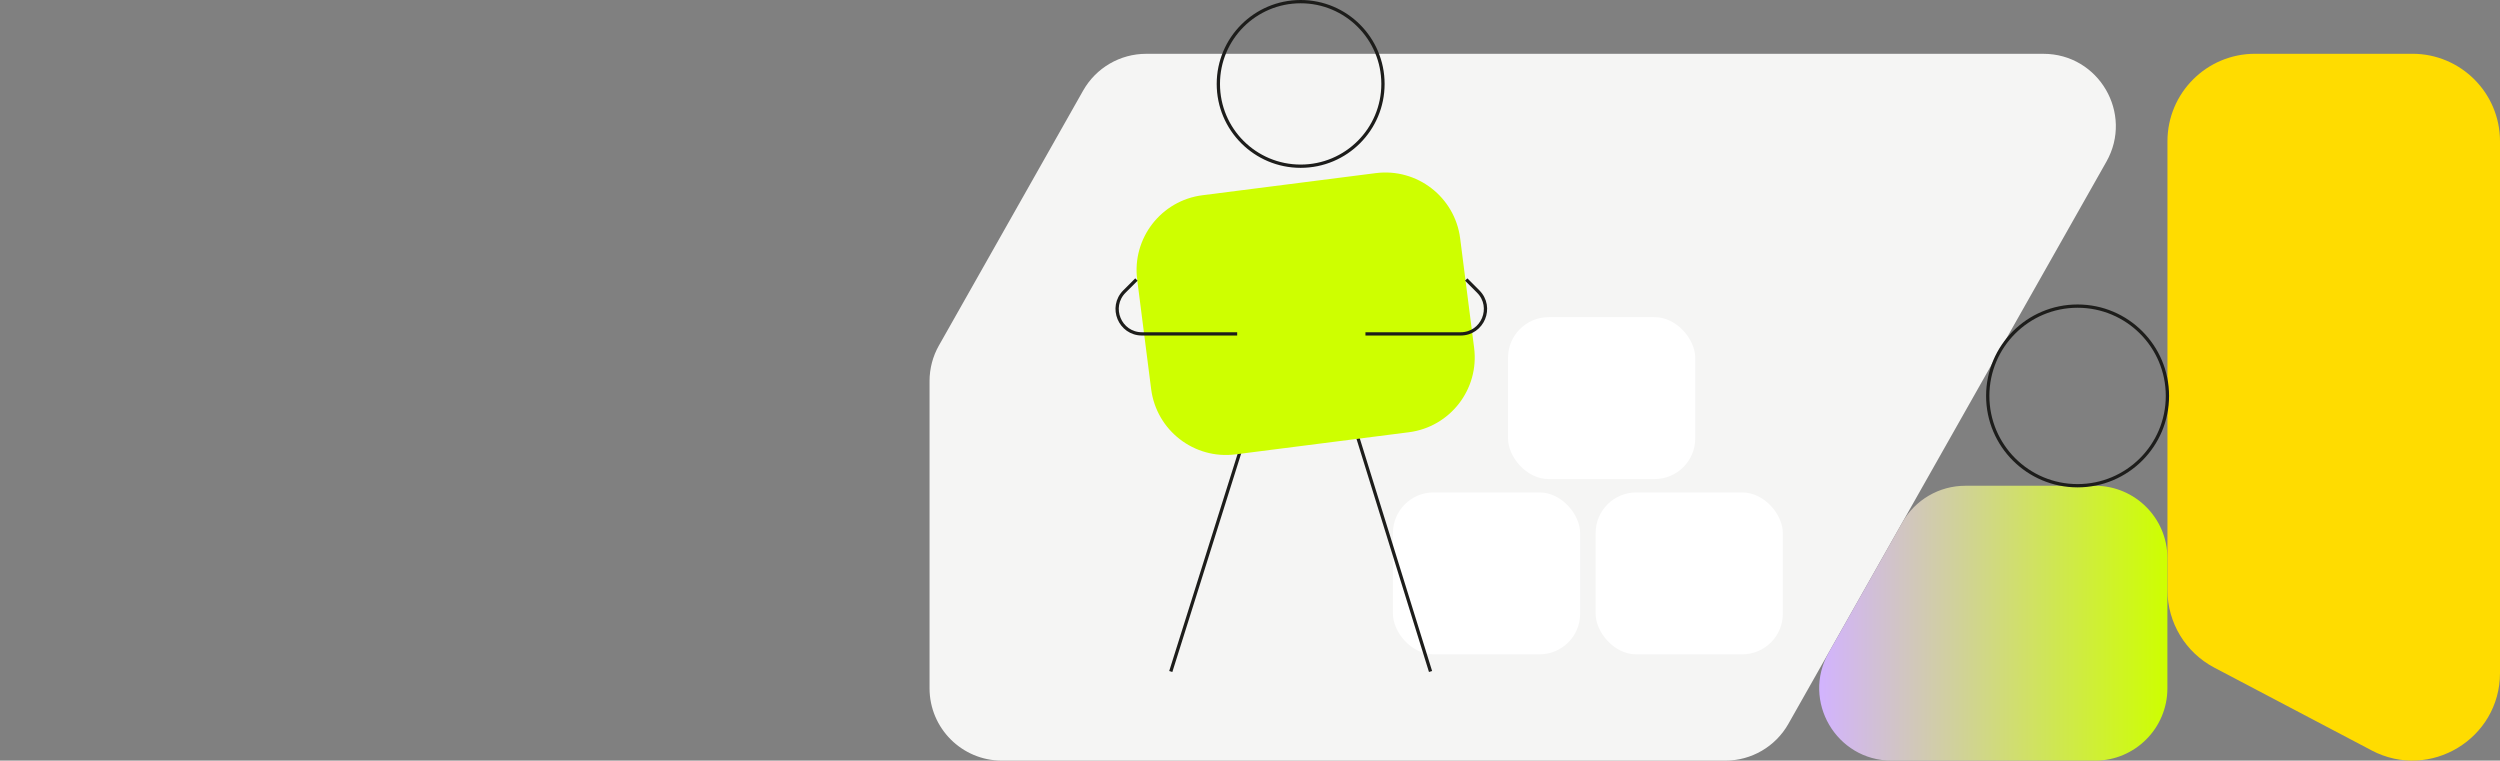 <?xml version="1.0" encoding="UTF-8"?><svg id="Layer_1" xmlns="http://www.w3.org/2000/svg" xmlns:xlink="http://www.w3.org/1999/xlink" viewBox="0 0 760.5 231.38"><rect x="0" y="0" width="760.5" height="231.38" fill="#808080" stroke="none"/><defs><style>.cls-1{fill:none;stroke:#1d1d1b;stroke-miterlimit:10;}.cls-2{fill-rule:evenodd;}.cls-2,.cls-3{fill:#ceff00;}.cls-4{fill:url(#linear-gradient);}.cls-5{fill:#fff;}.cls-6{fill:#f5f5f4;}.cls-7{fill:#ffdc00;}</style><linearGradient id="linear-gradient" x1="553.39" y1="189.57" x2="659.33" y2="189.57" gradientUnits="userSpaceOnUse"><stop offset="0" stop-color="#d2b3ff"/><stop offset="1" stop-color="#ceff00"/></linearGradient></defs><path class="cls-7" d="M721.45,228.27l-47.88-25.19c-8.75-4.61-14.23-13.68-14.23-23.57V42.99c0-14.71,11.93-26.63,26.64-26.63h47.88c14.71,0,26.64,11.92,26.64,26.63v161.72c0,20.04-21.31,32.9-39.05,23.57Z"/><path class="cls-6" d="M285.62,105.1l43.88-77.56c3.91-6.9,11.23-11.17,19.16-11.17h272.94c16.86,0,27.46,18.17,19.16,32.83l-96.74,171.01c-3.91,6.9-11.23,11.17-19.16,11.17h-220.08c-12.16,0-22.01-9.85-22.01-22v-93.45c0-3.8.98-7.53,2.85-10.83h0Z"/><path class="cls-4" d="M637.32,231.38h-61.88c-16.86,0-27.46-18.17-19.16-32.83l22.4-39.61c3.91-6.9,11.23-11.17,19.16-11.17h39.47c12.16,0,22.01,9.85,22.01,22v39.61c0,12.15-9.86,22.01-22.01,22.01Z"/><path class="cls-1" d="M632,93.12c15.1,0,27.33,12.23,27.33,27.32s-12.24,27.32-27.33,27.32-27.33-12.23-27.33-27.32,12.24-27.32,27.33-27.32Z"/><rect class="cls-5" x="423.73" y="149.8" width="56.95" height="49.25" rx="12.36" ry="12.36"/><rect class="cls-5" x="458.74" y="96.48" width="56.95" height="49.25" rx="12.36" ry="12.36"/><rect class="cls-5" x="485.39" y="149.8" width="56.95" height="49.25" rx="12.36" ry="12.36"/><path class="cls-1" d="M395.66.5c13.83,0,25.04,11.21,25.04,25.03s-11.21,25.03-25.04,25.03-25.04-11.2-25.04-25.03S381.84.5,395.66.5Z"/><polyline class="cls-1" points="356.15 204.27 395.92 78.03 435.17 204.27"/><path class="cls-2" d="M428.58,131.49l-52.74,6.73c-12.57,1.6-24.05-7.29-25.66-19.85l-4.25-33.32c-1.6-12.57,7.29-24.05,19.85-25.66l52.74-6.73c12.57-1.6,24.05,7.29,25.66,19.85l4.25,33.32c1.6,12.57-7.29,24.05-19.85,25.66"/><path class="cls-1" d="M345.7,85.03l-3.64,3.64c-4.76,4.76-1.39,12.9,5.34,12.9h28.95"/><path class="cls-1" d="M446.02,85.03l3.64,3.64c4.76,4.76,1.39,12.9-5.34,12.9h-28.95"/></svg>